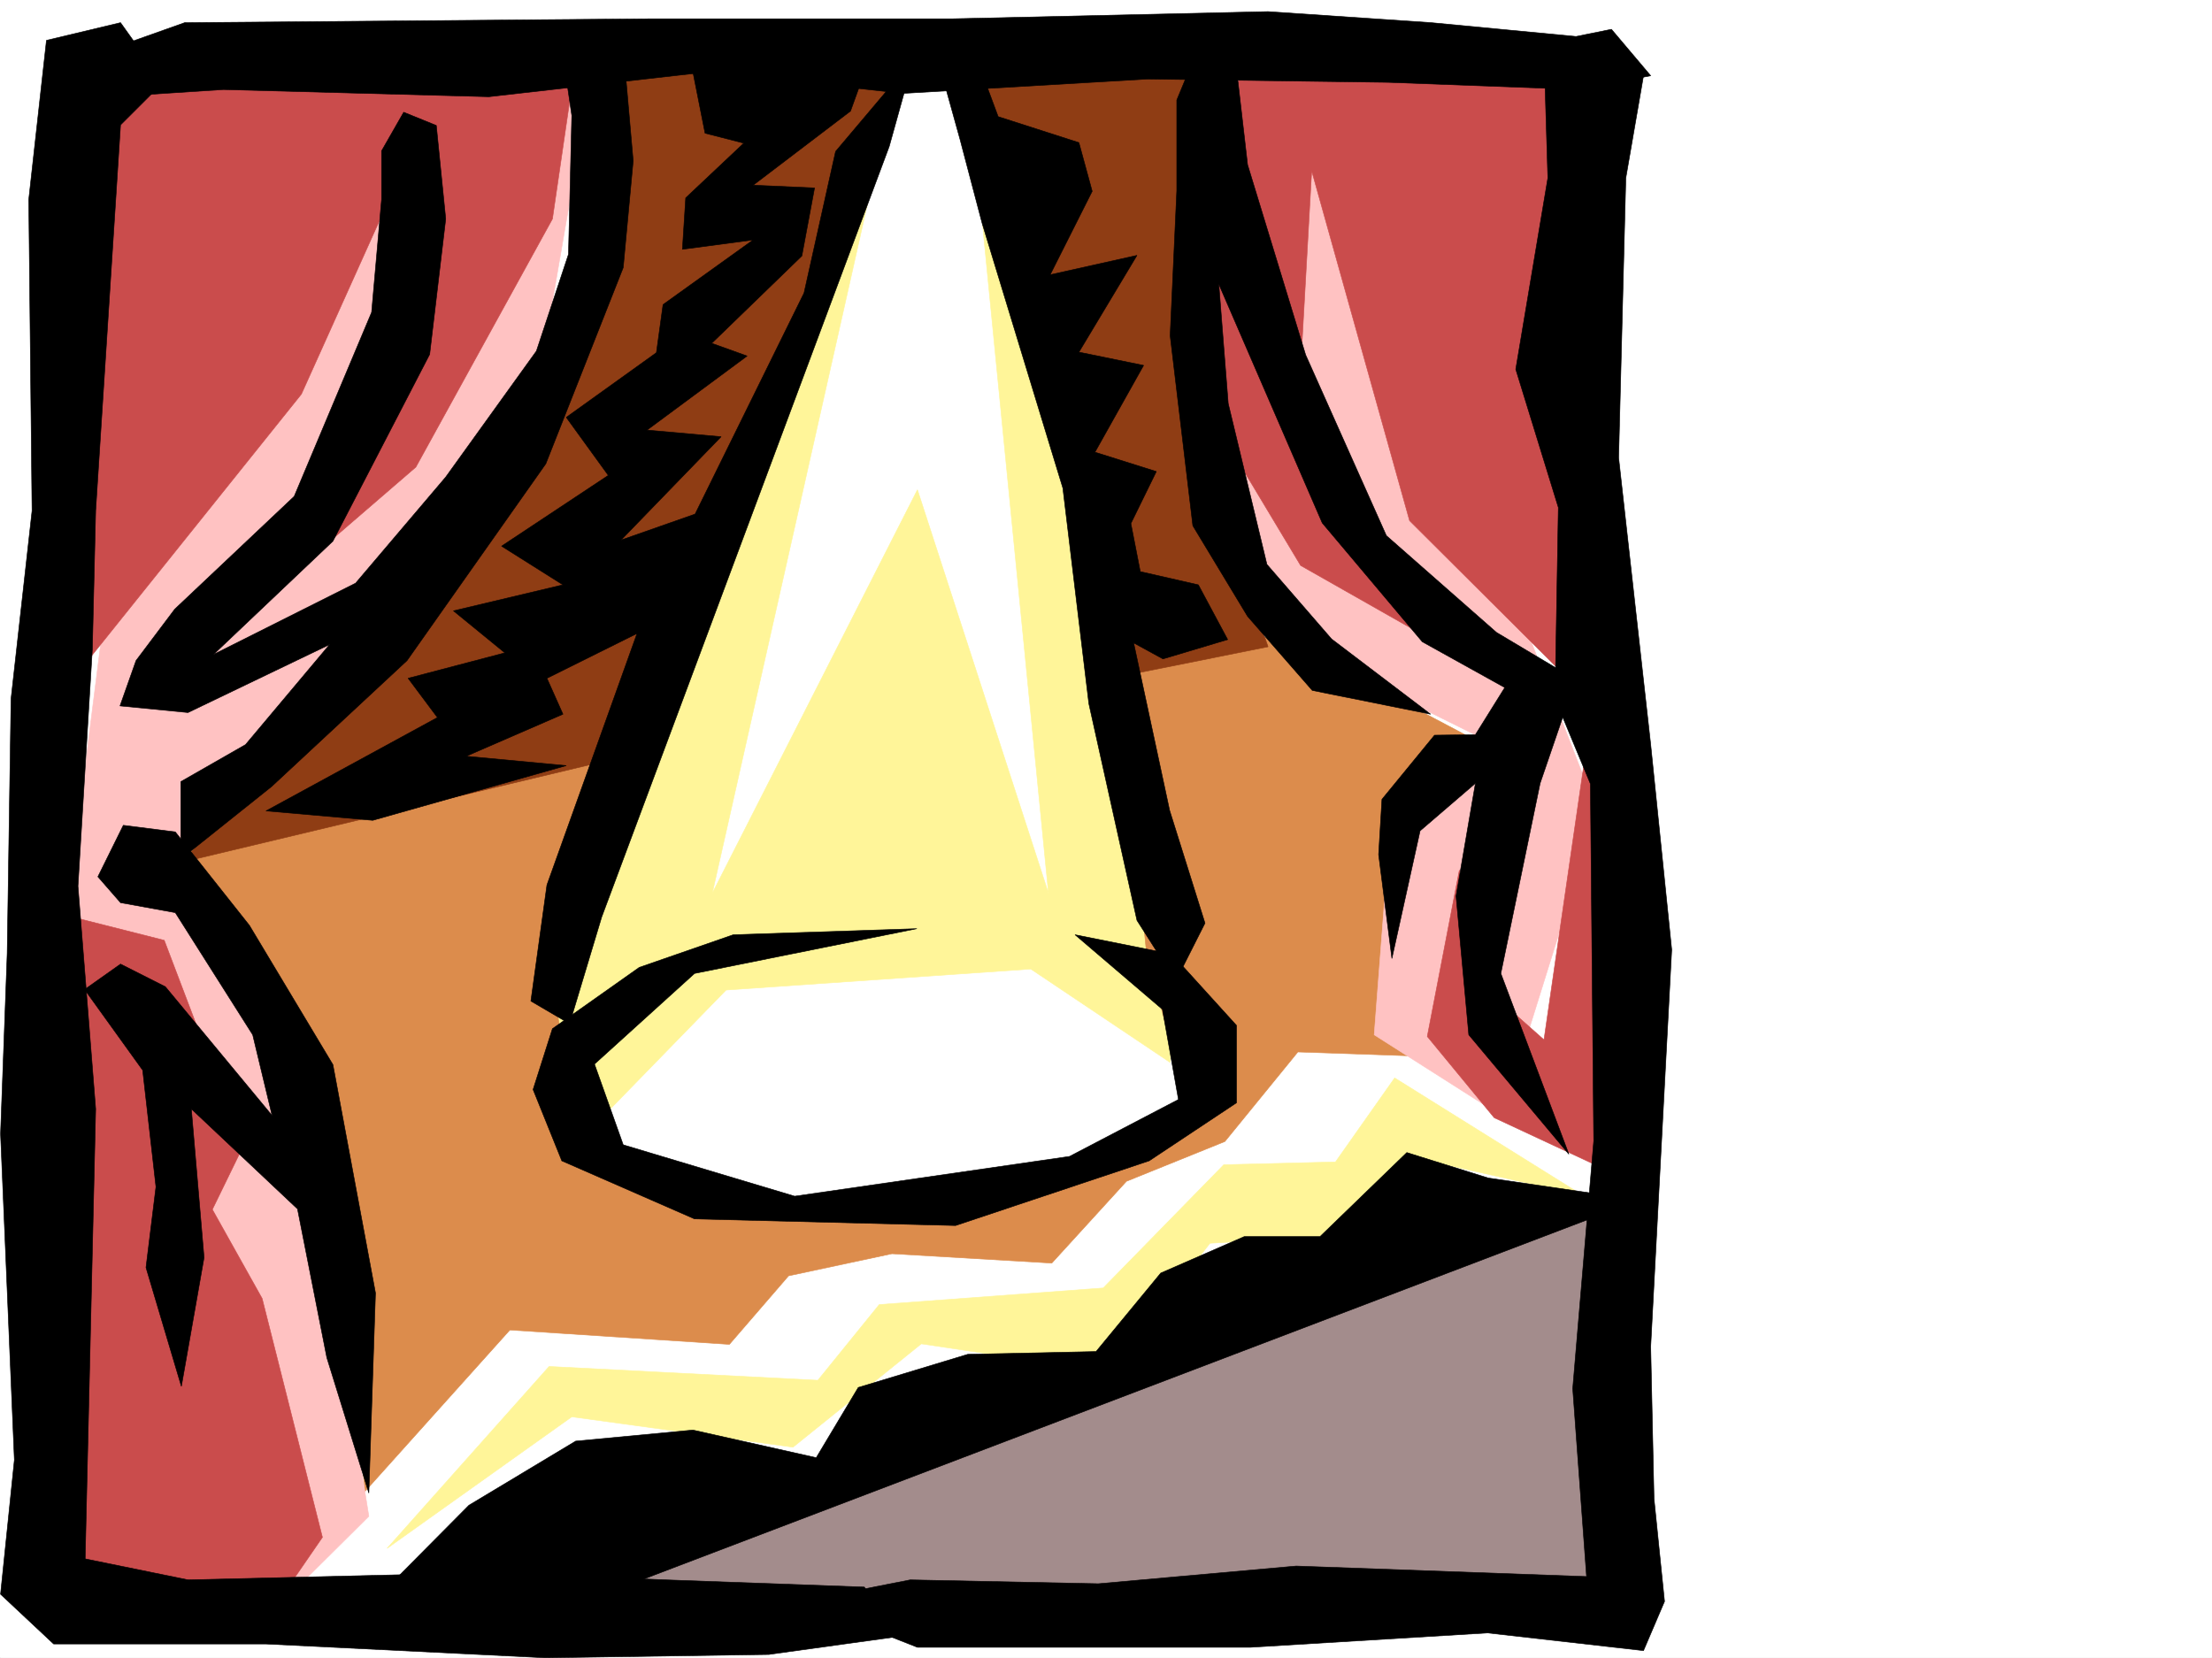 <svg xmlns="http://www.w3.org/2000/svg" width="2997.016" height="2246.668"><rect width="100%" height="100%" fill="#333333" stroke="none"/><defs><clipPath id="a"><path d="M0 0h2997v2244.137H0Zm0 0"/></clipPath></defs><path fill="#fff" d="M0 2246.297h2997.016V0H0Zm0 0"/><g clip-path="url(#a)" transform="translate(0 2.16)"><path fill="#fff" fill-rule="evenodd" stroke="#fff" stroke-linecap="square" stroke-linejoin="bevel" stroke-miterlimit="10" stroke-width=".743" d="M.742 2244.137h2995.531V-2.16H.743Zm0 0"/></g><path fill="#a38c8c" fill-rule="evenodd" stroke="#a38c8c" stroke-linecap="square" stroke-linejoin="bevel" stroke-miterlimit="10" stroke-width=".743" d="m902.113 2193.863 1262.461-19.472-19.469-158.043 38.239-201.48-14.27-187.25-1381.601 513.07zm0 0"/><path fill="#fff" fill-rule="evenodd" stroke="#fff" stroke-linecap="square" stroke-linejoin="bevel" stroke-miterlimit="10" stroke-width=".743" d="m1195.05 95.129 110.145-29.207 249.5 173.02 503.489 853.12 125.16 518.31-1482.79 580.48-642.843-35.934 5.238-1275.559Zm0 0"/><path fill="#fff599" fill-rule="evenodd" stroke="#fff599" stroke-linecap="square" stroke-linejoin="bevel" stroke-miterlimit="10" stroke-width=".743" d="m1195.05 188.734-475.023 1172.22 71.942 177.515 191.789-196.988 412.855-28.465 188.813 126.566 2.972-185.723L1319.43 184.24l101.152 1026.179-177.555-546.773-278 546.773ZM524.488 2097.988l219.508-246.445 364.137 18.727 83.164-102.598 303.457-22.48 163.36-167.036 151.316-3.715 80.195-113.859 255.48 159.527-236.75-53.175-68.19 106.351-200.778 11.262-136.383 174.5-254.738-38.2-173.836 140.055-299.703-41.172zm0 0"/><path fill="#dc8c4c" fill-rule="evenodd" stroke="#dc8c4c" stroke-linecap="square" stroke-linejoin="bevel" stroke-miterlimit="10" stroke-width=".743" d="m237.531 1137.73 595.653-132.546-84.692 322.066 35.227 234.441 189.558 68.895 325.938-4.496 310.922-120.582-56.93-216.457-41.21-408.95 220.288-17.984 253.996 134.074-100.41 128.09-14.23 215.715 38.199 90.633-151.356-5.238-98.886 121.328-133.367 53.918-101.153 110.847-216.535-12.707-140.098 29.95-80.191 92.863-297.434-19.469-196.324 218.723-59.937-599.207zm0 0"/><path fill="#ffc2c2" fill-rule="evenodd" stroke="#ffc2c2" stroke-linecap="square" stroke-linejoin="bevel" stroke-miterlimit="10" stroke-width=".743" d="m1602.668 326.563 11.223 322.066 167.074 238.941 215.793 107.133-116.867 173.02-17.989 234.441 173.059 110.105 128.871-412.738-360.383-928.742zm-803.973-208.95-68.191 394.715-364.137 511.582-147.601 143.813 178.332 246.406 102.64 640.418-110.89 110.11-158.825-572.27-140.132-352.762 49.46-390.254L427.09 170.79l189.555 7.469Zm0 0"/><path fill="#ca4c4c" fill-rule="evenodd" stroke="#ca4c4c" stroke-linecap="square" stroke-linejoin="bevel" stroke-miterlimit="10" stroke-width=".743" d="m782.234 65.922-33.742 230.691L563.43 632.91 427.09 750.523l140.836-325.82-8.25-226.973-151.317 336.297-326.68 407.5 53.176-421.73-9.734-426.934h427.09zM101.152 1243.379l121.368 30.695 106.39 280.113-41.21 84.649 67.445 120.586 81.68 323.59-67.446 98.105-282.461-35.191 18.73-297.356-.742-259.898-13.492-86.137-35.969-186.508zM1852.168 73.39l263.73 33.704 53.176 422.476-31.437 402.965L1909.84 705.56l-132.63-474.125-18.726 333.328L1928.57 860.63l-166.332-94.387-159.57-265.918 23.226-318.312 86.883-121.328zm153.582 1259.098-28.465-153.547-43.476 225.453 90.672 110.106 154.367 71.906 23.226-196.988-52.472-378.254-57.672 397.727zm0 0"/><path fill="#8f3d14" fill-rule="evenodd" stroke="#8f3d14" stroke-linecap="square" stroke-linejoin="bevel" stroke-miterlimit="10" stroke-width=".743" d="m1223.516 80.156-397.84 949.739-576.922 137.828L772.5 512.328 800.965 75.66Zm91.418 14.973 304.199-29.95-17.246 474.126 116.168 337.043-216.535 43.441zm0 0"/><path fill-rule="evenodd" stroke="#000" stroke-linecap="square" stroke-linejoin="bevel" stroke-miterlimit="10" stroke-width=".743" d="M516.98 270.375v-65.883l29.989-52.433 44.183 17.949 12.746 126.605L582.16 480.11l-131.1 253.171-161.837 153.547 192.527-96.617 122.148-143.809L726.79 475.613l43.441-131.062 4.497-187.996-13.489-91.375 35.973-20.254 47.937 28.465 12.747 144.554-13.493 144.59L739.5 628.415 551.465 895.077l-183.574 170.75L245 1163.968v-104.866l87.664-50.165 113.899-135.601-191.825 92.16-92.16-8.992 21.738-61.426 52.434-69.676 161.836-152.804L503.492 423.18Zm0 0"/><path fill-rule="evenodd" stroke="#000" stroke-linecap="square" stroke-linejoin="bevel" stroke-miterlimit="10" stroke-width=".743" d="m132.629 1187.938 34.445-69.676 70.457 8.992 100.371 126.605 113.157 188.735 57.671 309.36-8.992 271.12-56.93-183.496-39.726-201.484-143.848-135.559 17.243 201.48-30.735 174.504-47.933-161.05 13.488-109.325-17.988-158.042-78.668-109.364 48.68-34.445 60.722 30.691 144.594 174.504-26.239-109.324-104.867-165.547-74.21-13.492zM1594.418 258.41V135.56l30.695-74.133 47.977 12.707 17.242 149.09L1769 480.852l109.363 244.921 149.13 131.102 139.35 83.129-104.905 4.496-134.856-74.875-135.598-161.055-140.136-323.59 12.75 161.793 52.43 217.985 87.663 101.113 134.114 101.856-160.309-32.22-87.664-100.37-74.172-122.813-30.734-257.668zM1237.75 80.156l-32.96 118.317-389.595 1044.125-43.48 144.593-52.43-30.734 21.738-157.3 122.11-340.794-122.11 60.684 21.7 48.68-131.102 56.93 135.598 12.745-262.203 74.133-144.633-12.746L592.68 972.223l-39.727-53.176 131.102-34.45-69.676-56.929 148.344-35.227-83.164-52.433 144.628-95.875-56.968-78.63 122.148-87.624 8.996-65.18 122.11-87.62-95.875 12.745 4.457-69.676 78.707-74.171-52.469-13.454-17.246-86.878 113.156 12.707 131.102-38.942-29.95 83.125-131.882 100.371 83.164 3.754-17.203 92.117-122.149 118.356 47.977 17.242-135.64 100.371 100.41 8.992-135.637 140.059 100.406-35.23 147.601-299.583 42.739-191.75zm0 0"/><path fill-rule="evenodd" stroke="#000" stroke-linecap="square" stroke-linejoin="bevel" stroke-miterlimit="10" stroke-width=".743" d="m1300.7 188.734-23.97-86.136 36.715-49.422 38.946 104.867 109.402 35.187 17.984 65.926-56.93 113.114 117.614-26.235-78.668 131.102 87.66 17.949-65.922 117.61 83.168 26.199-34.488 70.418 12.746 65.18 78.672 17.948 39.723 74.172-87.66 26.196-39.727-21.7 48.719 226.938 47.937 152.8-39.726 78.63-52.434-82.383-65.18-293.602-35.226-292.117-109.364-358.781zm0 0"/><path fill-rule="evenodd" stroke="#000" stroke-linecap="square" stroke-linejoin="bevel" stroke-miterlimit="10" stroke-width=".743" d="M1242.246 1258.355 941.06 1319l-135.6 122.852 38.941 109.363 232.293 69.637 372.352-53.918 147.601-77.145-21.699-122.11-118.394-101.113 131.101 26.235 87.66 96.617v104.867l-118.355 78.63-262.242 87.663-353.66-8.992-179.82-78.672-38.946-96.613 26.2-82.387 117.652-83.125 127.347-44.223zm701.336-262.164-71.2 86.88-4.495 74.913 17.984 140.801 38.2-173.02 74.956-64.394-26.238 152.762 17.246 188.031 135.598 161.758-92.16-244.922 53.215-257.629 47.937-140.098-92.16 4.497-43.438 69.675zM540.95 2134.703l94.425-95.129 144.594-86.883 158.863-15.011 167.074 37.457 56.93-95.13 148.344-44.925 173.84-3.754 87.66-106.351 113.156-49.426h102.637l117.613-113.86 110.144 34.45 204.57 29.949-1524.74 580.52zm0 0"/><path fill-rule="evenodd" stroke="#000" stroke-linecap="square" stroke-linejoin="bevel" stroke-miterlimit="10" stroke-width=".743" d="m1171.086 2150.422-268.973-9.735-244.254-9.738-403.12 9.738-139.356-28.464 14.234-609.688-23.969-301.851 19.473-321.325 4.496-187.289 33.703-522.804 57.711-57.676-57.71-80.895L62.948 54.66 38.945 270.375l4.496 421.695-28.464 254.696-5.243 345.293-8.992 244.18 18.73 441.91-18.73 182.007 71.945 67.41h287.696l379.117 18.73 301.969-4.5 173.054-23.964zm0 0"/><path fill-rule="evenodd" stroke="#000" stroke-linecap="square" stroke-linejoin="bevel" stroke-miterlimit="10" stroke-width=".743" d="m115.383 78.629 134.855-47.934 633.149-5.242h407.578l427.09-9.734 221.03 14.976 196.282 18.727 47.977-9.734 53.176 62.91-96.657 18.73-258.488-9.738-326.68-4.496-331.18 19.472L959.79 97.36l-297.434 33.704-359.644-9.735-149.125 9.734zm0 0"/><path fill-rule="evenodd" stroke="#000" stroke-linecap="square" stroke-linejoin="bevel" stroke-miterlimit="10" stroke-width=".743" d="m1084.906 2169.894 148.348-29.206 254.773 5.238 268.227-23.969 393.348 14.234-18.73-254.66 28.464-335.554-4.496-483.864-47.938-115.347 4.496-259.153-57.71-187.289 43.48-259.156-4.496-148.305 134.113 9.735-23.969 138.57-9.738 378.996 43.442 388.773 28.464 277.883-28.464 537.782 4.496 205.98 14.234 139.312-28.465 66.665-211.297-23.97-321.441 19.473h-451.02zm0 0"/></svg>
